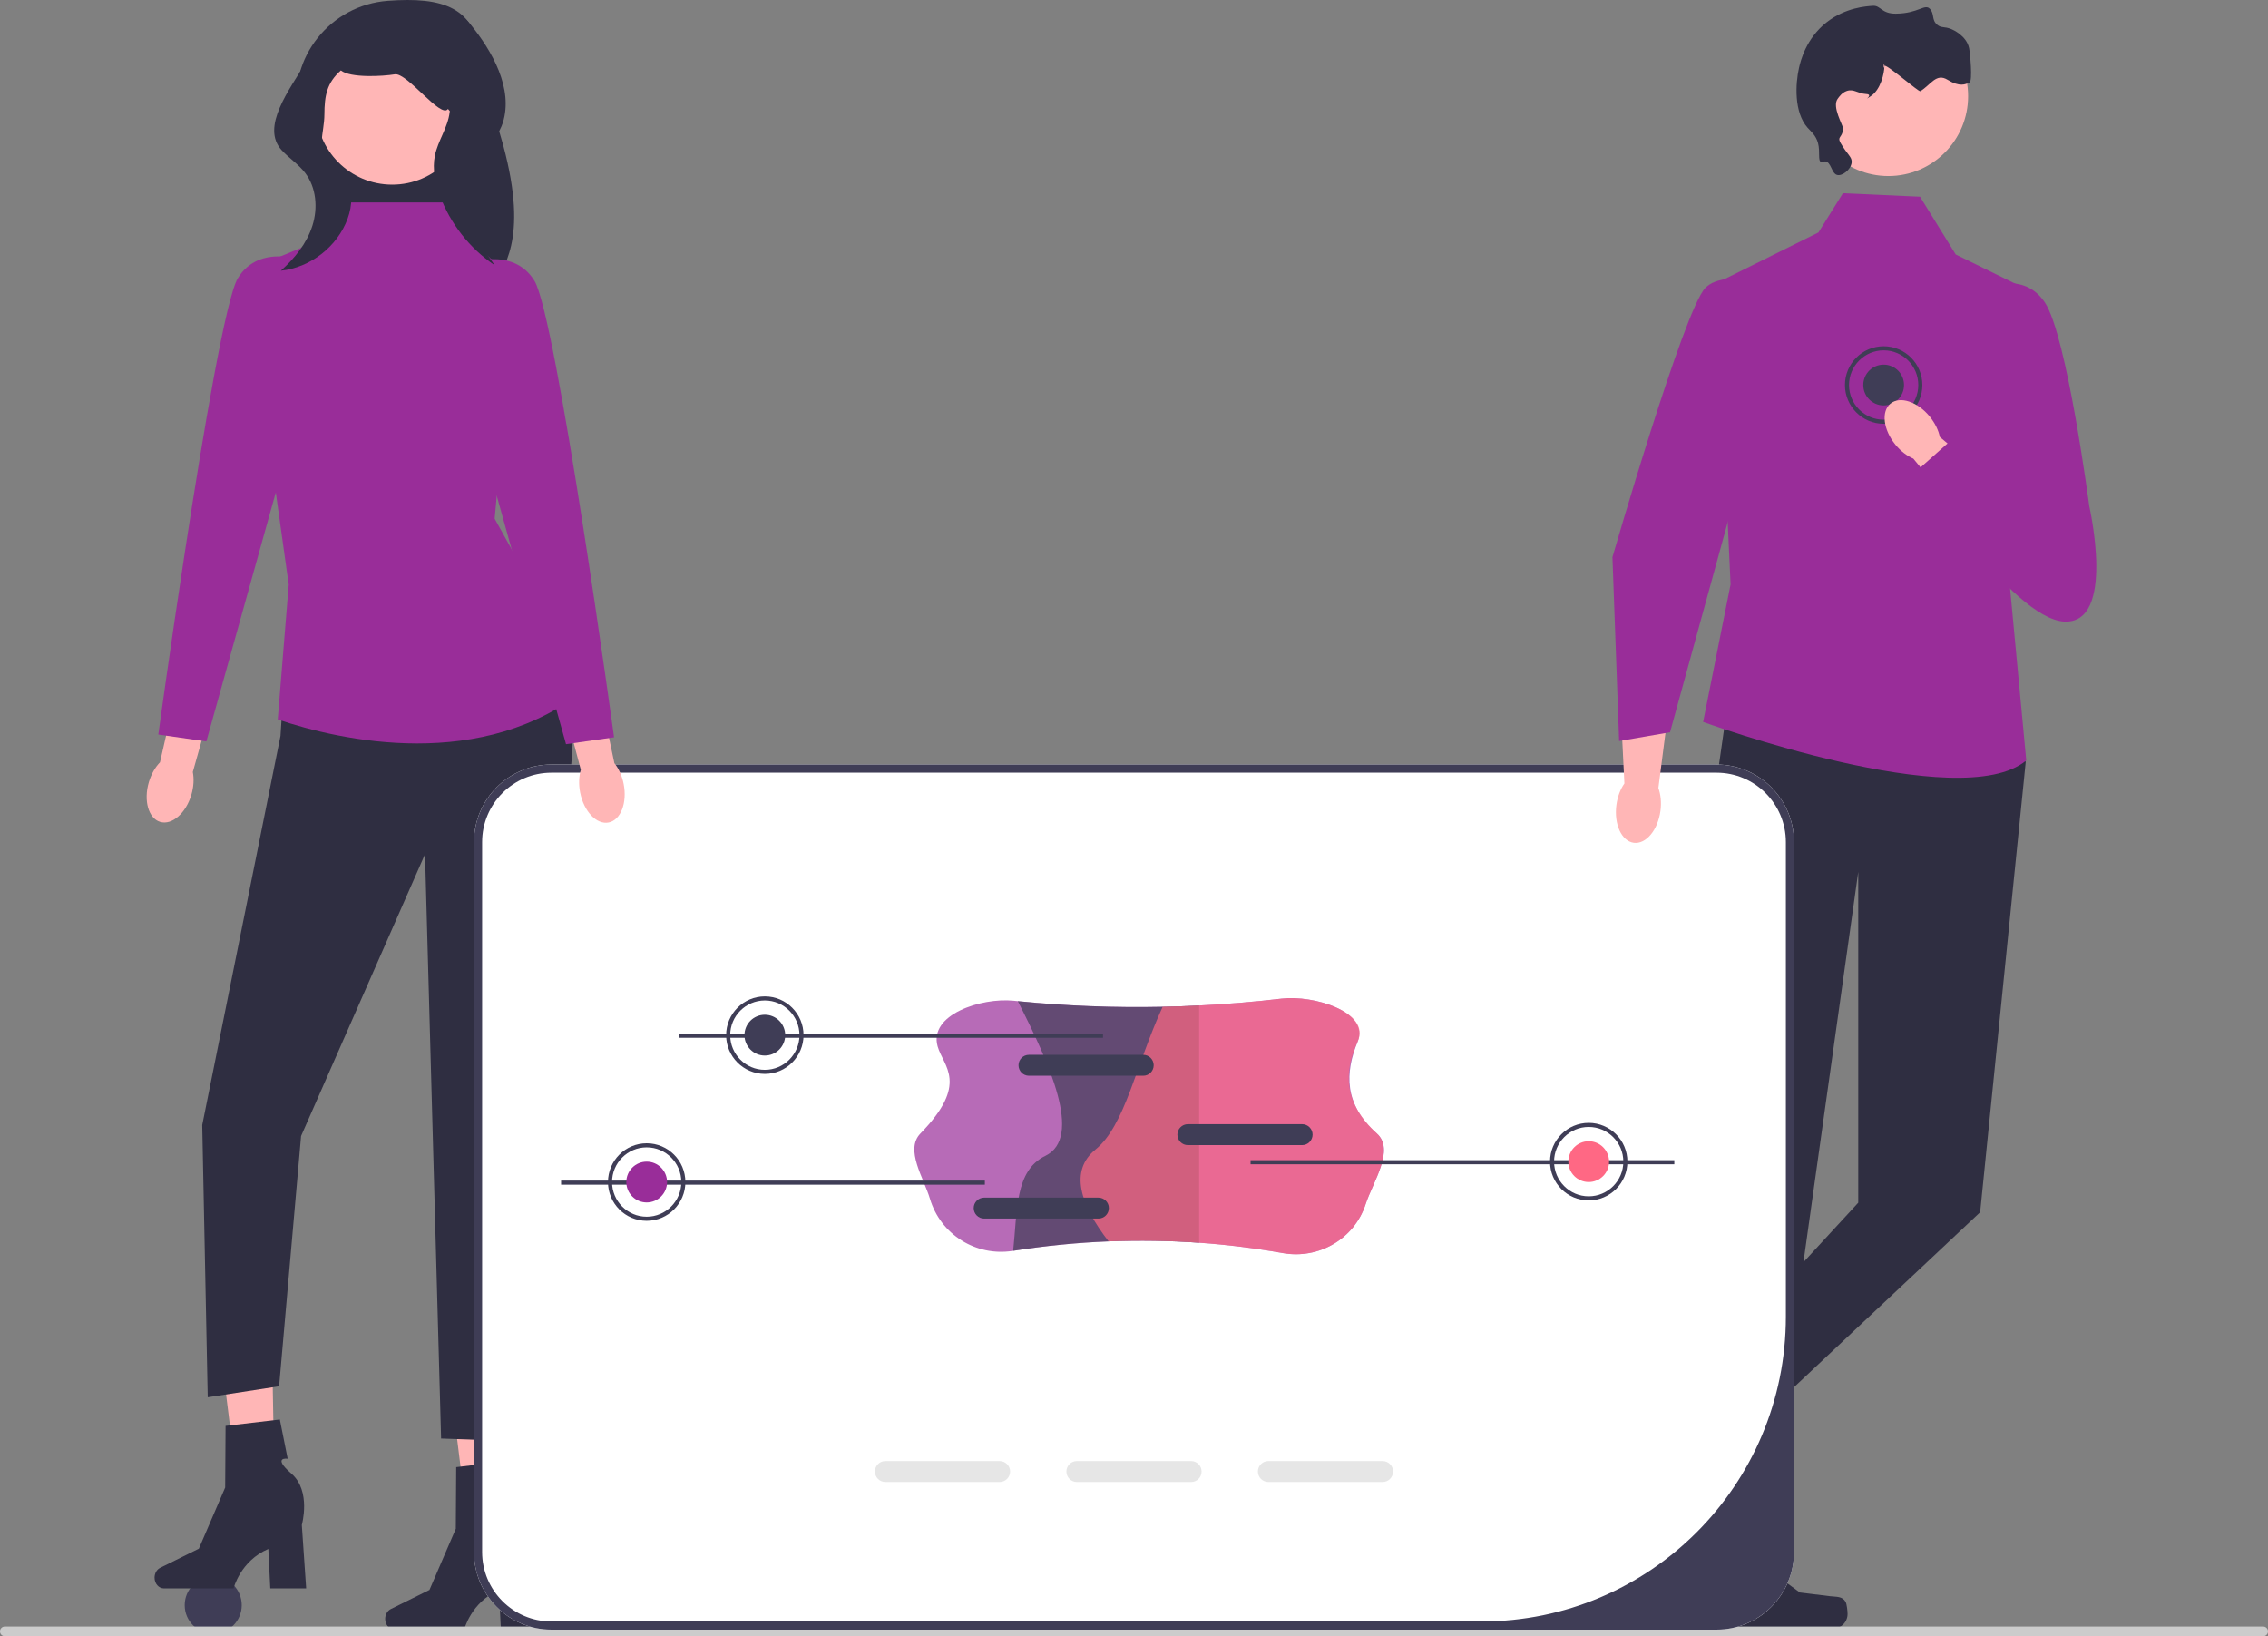 <svg width="366" height="264" viewBox="0 0 366 264" fill="none" xmlns="http://www.w3.org/2000/svg">
<rect x="0" y="0" width="366" height="264" fill="#808080" stroke="none"/>
<g clip-path="url(#clip0_3085_1606)">
<path d="M34.409 263.593C36.951 263.593 39.011 261.529 39.011 258.984C39.011 256.438 36.951 254.375 34.409 254.375C31.867 254.375 29.807 256.438 29.807 258.984C29.807 261.529 31.867 263.593 34.409 263.593Z" fill="#3F3D56"/>
<path d="M24.021 126.194C24.407 124.888 25.055 123.778 25.821 122.989L28.709 110.32L34.689 111.873L31.115 124.557C31.329 125.636 31.27 126.921 30.885 128.226C30.004 131.209 27.753 133.171 25.858 132.61C23.963 132.049 23.141 129.176 24.021 126.194Z" fill="#FFB6B6"/>
<path d="M81.574 249.377L75.914 249.51L72.76 224.049L81.112 223.852L81.574 249.377Z" fill="#FFB6B6"/>
<path d="M62.158 261.2C62.158 262.158 62.837 262.934 63.674 262.934H74.907C74.907 262.934 76.012 258.484 80.519 256.569L80.83 262.934H86.625L85.923 252.7C85.923 252.7 87.473 247.224 84.254 244.425C81.035 241.626 83.642 242.016 83.642 242.016L82.376 235.682L73.619 236.713L73.555 246.656L69.305 256.526L63.072 259.609C62.517 259.884 62.158 260.509 62.158 261.2Z" fill="#2F2E41"/>
<path d="M44.357 242.722L38.698 242.856L35.543 217.395L43.895 217.197L44.357 242.722Z" fill="#FFB6B6"/>
<path d="M24.941 254.546C24.941 255.504 25.62 256.28 26.457 256.28H37.69C37.69 256.28 38.795 251.83 43.303 249.915L43.614 256.28H49.408L48.706 246.045C48.706 246.045 50.257 240.57 47.037 237.771C43.818 234.972 46.425 235.362 46.425 235.362L45.159 229.027L36.402 230.058L36.338 240.002L32.088 249.872L25.855 252.955C25.301 253.229 24.941 253.855 24.941 254.546Z" fill="#2F2E41"/>
<path d="M79.823 46.416L59.442 49.965C58.038 46.367 48.611 21.951 48.029 18.428C46.516 9.267 53.336 0.822 62.582 0.131C71.45 -0.532 76.853 1.131 77.608 9.59C77.872 12.555 80.413 20.498 81.189 23.371C85.473 39.224 80.847 43.038 79.823 46.416Z" fill="#2F2E41"/>
<path d="M46.593 98.326L45.264 118.736L32.637 181.517L33.523 225.442L45.042 223.668L48.587 183.292L68.589 137.814L71.183 232.098L83.589 232.541L92.307 121.818C92.974 113.358 90.759 104.922 86.026 97.883L46.593 98.326Z" fill="#2F2E41"/>
<path d="M72.29 32.662H56.03L52.353 38.43L39.504 43.754L46.593 94.334L44.821 116.075C54.838 119.479 78.084 124.747 94.898 110.843L79.823 83.686L83.367 45.529L76.499 39.272L72.29 32.662Z" fill="#992D99"/>
<path d="M49.472 42.2C49.472 42.2 41.94 39.094 38.396 44.862C36.467 48.001 32.832 69.535 29.92 88.513C27.48 104.41 25.547 118.514 25.547 118.514L33.3 119.623L41.962 88.573L48.586 64.828L49.472 42.2Z" fill="#992D99"/>
<path d="M63.293 29.793C70.078 29.793 75.579 24.285 75.579 17.49C75.579 10.696 70.078 5.188 63.293 5.188C56.508 5.188 51.008 10.696 51.008 17.49C51.008 24.285 56.508 29.793 63.293 29.793Z" fill="#FFB6B6"/>
<path d="M261.414 248.196L267.523 251.552L283.358 229.555L274.342 224.602L261.414 248.196Z" fill="#FFB6B6"/>
<path d="M282.419 259.557C282.433 259.983 281.966 261.073 281.762 261.446C281.134 262.593 279.696 263.012 278.551 262.383L259.634 251.987C258.853 251.558 258.567 250.576 258.996 249.794L259.428 249.005C259.428 249.005 259.791 246.121 263.319 244.258C263.319 244.258 264.46 247.861 270.002 246.245L272.106 244.91L276.678 254.701L280.626 257.549C281.489 258.173 282.383 258.492 282.419 259.557Z" fill="#2F2E41"/>
<path d="M273.951 258.59L280.918 258.589L284.233 231.676L273.949 231.676L273.951 258.59Z" fill="#FFB6B6"/>
<path d="M297.822 258.431C298.039 258.797 298.153 259.978 298.153 260.403C298.153 261.711 297.094 262.771 295.788 262.771H274.21C273.319 262.771 272.597 262.048 272.597 261.156V260.256C272.597 260.256 271.53 257.552 273.727 254.22C273.727 254.22 276.459 256.829 280.54 252.742L281.744 250.559L290.456 256.939L295.285 257.534C296.341 257.665 297.278 257.514 297.822 258.431Z" fill="#2F2E41"/>
<path d="M279.052 111.838L276.164 132.026L272.406 242.281H285.608L299.876 140.677V194.049L269.748 226.752L279.3 233.408L319.547 195.587L326.903 122.93L321.143 112.282L279.052 111.838Z" fill="#2F2E41"/>
<path d="M309.846 31.739L297.403 31.176L293.452 37.507L277.021 45.661L279.274 94.299L274.844 116.483C274.844 116.483 316.356 131.568 326.989 122.694L324.024 91.193L326.332 46.319L315.605 41.057L309.846 31.739Z" fill="#992D99"/>
<path d="M304.737 28.405C311.844 28.405 317.605 22.636 317.605 15.519C317.605 8.402 311.844 2.633 304.737 2.633C297.63 2.633 291.869 8.402 291.869 15.519C291.869 22.636 297.63 28.405 304.737 28.405Z" fill="#FFB6B6"/>
<path d="M294.566 26.047C295.5 26.139 295.553 27.95 296.441 28.222C297.253 28.471 298.671 27.404 298.81 26.245C298.921 25.321 298.14 25.01 297.033 23.081C296.383 21.948 297.439 22.252 297.402 20.64C297.39 20.16 295.627 17.243 296.54 15.964C296.842 15.541 297.27 14.941 298.021 14.679C299.149 14.284 299.756 15.092 301.179 15.173C302.54 15.251 300.299 16.542 301.877 15.53C303.489 14.495 304.101 11.808 304.092 10.649C303.818 11.705 304.083 9.457 304.092 10.649C304.23 10.117 309.63 14.875 309.894 14.715C311.594 13.681 312.449 11.741 314.282 12.868C316.272 14.09 317.173 13.603 317.827 13.311C318.364 13.072 317.922 8.501 317.763 7.759C317.328 5.72 315.075 4.766 314.901 4.695C313.735 4.221 313.309 4.567 312.63 4.003C311.666 3.201 312.214 2.244 311.446 1.433C310.599 0.539 309.605 2.175 305.949 2.205C303.599 2.224 303.505 0.865 302.265 0.938C301.237 0.999 297.823 1.2 294.763 3.607C291.45 6.213 290.574 9.814 290.321 10.922C289.73 13.512 289.489 18.129 291.703 20.61C292.234 21.205 293.046 21.834 293.381 23.081C293.759 24.488 293.322 25.907 293.874 26.146C294.106 26.246 294.222 26.013 294.566 26.047Z" fill="#2F2E41"/>
<path d="M0 263.217C0 263.652 0.348 264.001 0.782 264.001H365.218C365.651 264.001 366 263.652 366 263.217C366 262.783 365.651 262.434 365.218 262.434H0.782C0.348 262.434 0 262.783 0 263.217Z" fill="#CCCCCC"/>
<path d="M277.007 123.352H88.994C82.097 123.352 76.488 128.968 76.488 135.874V250.411C76.488 257.318 82.097 262.934 88.994 262.934H277.007C283.904 262.934 289.512 257.318 289.512 250.411V135.874C289.512 128.968 283.904 123.352 277.007 123.352Z" fill="white"/>
<path d="M277.007 123.352H88.994C82.097 123.352 76.488 128.968 76.488 135.874V250.411C76.488 257.318 82.097 262.934 88.994 262.934H277.007C283.904 262.934 289.512 257.318 289.512 250.411V135.874C289.512 128.968 283.904 123.352 277.007 123.352ZM288.197 212.436C288.197 239.598 266.209 261.617 239.086 261.617H88.994C82.813 261.617 77.803 256.6 77.803 250.411V135.874C77.803 129.686 82.813 124.668 88.993 124.668H277.007C283.187 124.668 288.197 129.686 288.197 135.874V212.436Z" fill="#3F3D56"/>
<path d="M93.623 127.876C93.359 126.541 93.418 125.256 93.73 124.202L90.412 111.639L96.428 110.232L99.146 123.128C99.836 123.984 100.379 125.149 100.643 126.484C101.247 129.535 100.164 132.32 98.225 132.704C96.287 133.089 94.226 130.927 93.623 127.876Z" fill="#FFB6B6"/>
<path d="M75.17 42.646C75.17 42.646 82.702 39.54 86.246 45.308C89.791 51.076 99.095 118.959 99.095 118.959L91.342 120.069L76.056 65.273L75.17 42.646Z" fill="#992D99"/>
<path d="M260.85 129.877C261.032 128.517 261.504 127.311 262.141 126.406L260.693 96.973L271.697 95.502L267.623 127.14C268 128.18 268.138 129.468 267.957 130.828C267.541 133.935 265.614 136.241 263.652 135.978C261.689 135.716 260.435 132.984 260.85 129.877Z" fill="#FFB6B6"/>
<path d="M289.087 46.832C289.087 46.832 278.659 42.889 275.191 46.463C271.723 50.038 260.211 89.887 260.211 89.887L261.289 119.565L269.504 118.146L289.087 46.832Z" fill="#992D99"/>
<path d="M161.324 235.734H142.875C141.948 235.734 141.191 236.492 141.191 237.42C141.191 238.355 141.948 239.112 142.875 239.112H161.324C162.251 239.112 163.007 238.355 163.007 237.42C163.007 236.492 162.251 235.734 161.324 235.734Z" fill="#E6E6E6"/>
<path d="M192.224 235.734H173.775C172.848 235.734 172.092 236.492 172.092 237.42C172.092 238.355 172.848 239.112 173.775 239.112H192.224C193.151 239.112 193.907 238.355 193.907 237.42C193.907 236.492 193.151 235.734 192.224 235.734Z" fill="#E6E6E6"/>
<path d="M223.126 235.734H204.677C203.75 235.734 202.994 236.492 202.994 237.42C202.994 238.355 203.75 239.112 204.677 239.112H223.126C224.053 239.112 224.809 238.355 224.809 237.42C224.809 236.492 224.053 235.734 223.126 235.734Z" fill="#E6E6E6"/>
<path d="M297.73 62.12C297.73 58.671 300.532 55.865 303.977 55.865C307.421 55.865 310.223 58.671 310.223 62.12C310.223 65.569 307.421 68.375 303.977 68.375C300.532 68.375 297.73 65.569 297.73 62.12ZM298.388 62.12C298.388 65.206 300.895 67.717 303.977 67.717C307.058 67.717 309.565 65.206 309.565 62.12C309.565 59.035 307.058 56.524 303.977 56.524C300.895 56.524 298.388 59.035 298.388 62.12Z" fill="#3F3D56"/>
<path d="M303.977 65.412C305.792 65.412 307.264 63.938 307.264 62.12C307.264 60.302 305.792 58.828 303.977 58.828C302.161 58.828 300.689 60.302 300.689 62.12C300.689 63.938 302.161 65.412 303.977 65.412Z" fill="#3F3D56"/>
<path d="M311.412 67.208C312.272 68.263 312.824 69.424 313.043 70.501L335.34 89.392L328.89 98.41L308.769 74.001C307.758 73.57 306.731 72.798 305.871 71.744C303.905 69.336 303.552 66.369 305.083 65.116C306.613 63.864 309.447 64.8 311.412 67.208Z" fill="#FFB6B6"/>
<path d="M320.257 46.602C320.257 46.602 326.46 43.496 330.004 48.82C333.548 54.144 337.156 81.669 337.156 81.669C337.156 81.669 341.524 100.731 333.105 100.288C324.687 99.844 309.236 76.035 309.236 76.035L315.154 70.768L315.826 64.349L320.257 46.602Z" fill="#992D99"/>
<path d="M61.788 2.088C56.79 2.969 51.948 5.678 49.355 10.046C46.763 14.414 42.012 20.5 45.456 24.232C46.647 25.521 48.163 26.497 49.234 27.888C51.056 30.255 51.319 33.581 50.411 36.427C49.502 39.274 47.553 41.688 45.324 43.675C50.096 43.181 54.451 39.787 56.099 35.275C56.861 33.187 57.017 30.683 55.712 28.885C55.025 27.939 54.015 27.292 53.143 26.515C50.895 24.509 52.339 21.479 52.352 18.463C52.365 15.448 52.744 13.35 55.01 11.364C56.571 12.613 61.745 12.312 63.717 11.991C65.689 11.671 71.204 19.255 72.29 17.576C74.416 20.313 72.961 14.673 72.562 18.117C72.276 20.582 70.661 22.707 70.174 25.139C69.75 27.256 70.213 29.458 70.958 31.484C72.637 36.054 75.786 40.069 79.822 42.786C77.492 39.486 75.063 35.88 75.139 31.839C75.196 28.842 80.258 22.656 81.151 19.794C82.86 14.32 79.472 8.253 75.834 3.822C72.639 -0.069 66.464 1.133 61.567 2.285" fill="#2F2E41"/>
<path opacity="0.7" d="M222.181 182.874C225.169 185.5 221.55 190.689 220.383 194.281C218.565 199.877 212.827 203.207 207.04 202.182C202.558 201.389 198.047 200.828 193.508 200.506C188.669 200.164 183.804 200.091 178.899 200.289C173.804 200.493 168.675 201 163.501 201.81L163.414 201.823C157.476 202.749 151.785 199.177 150.069 193.41C149.076 190.072 145.989 185.493 148.543 182.874C156.427 174.79 152.237 172.088 151.31 168.829C149.857 163.72 158.314 160.924 163.591 161.462C163.811 161.485 164.031 161.507 164.251 161.529C172.042 162.299 179.833 162.602 187.624 162.437C189.583 162.404 191.549 162.332 193.508 162.233C197.953 162.014 202.394 161.643 206.836 161.119C211.999 160.511 221.057 163.247 219.091 168.066C217.066 173.03 216.843 178.183 222.181 182.874Z" fill="#992D99"/>
<path opacity="0.7" d="M193.508 162.234V200.507C188.669 200.165 183.803 200.092 178.898 200.29C173.803 200.494 168.674 201.001 163.5 201.811C164.19 195.404 163.75 188.886 168.688 186.496C174.796 183.533 169.371 171.57 164.25 161.529C172.041 162.3 179.832 162.602 187.623 162.438C189.582 162.405 191.548 162.333 193.508 162.234Z" fill="#3F3D56"/>
<path opacity="0.7" d="M222.181 182.874C225.113 185.563 221.55 190.689 220.383 194.281C218.565 199.877 212.826 203.206 207.04 202.182C202.557 201.389 198.046 200.828 193.508 200.506C188.669 200.164 183.804 200.091 178.899 200.289C174.31 194.357 172.554 188.911 176.775 185.481C181.555 181.603 183.219 172.069 187.624 162.437C189.583 162.404 191.549 162.332 193.508 162.233C197.952 162.013 202.394 161.643 206.836 161.119C211.998 160.51 221.278 163.343 219.091 168.065C216.923 172.745 216.653 177.804 222.181 182.874Z" fill="#FF6884"/>
<path d="M177.263 193.232H158.814C157.887 193.232 157.131 193.99 157.131 194.918C157.131 195.853 157.887 196.61 158.814 196.61H177.263C178.19 196.61 178.946 195.853 178.946 194.918C178.946 193.99 178.19 193.232 177.263 193.232Z" fill="#3F3D56"/>
<path d="M210.136 181.381H191.687C190.76 181.381 190.004 182.138 190.004 183.066C190.004 184.001 190.76 184.759 191.687 184.759H210.136C211.063 184.759 211.819 184.001 211.819 183.066C211.819 182.138 211.063 181.381 210.136 181.381Z" fill="#3F3D56"/>
<path d="M184.495 170.188H166.046C165.119 170.188 164.363 170.945 164.363 171.873C164.363 172.808 165.119 173.565 166.046 173.565H184.495C185.422 173.565 186.179 172.808 186.179 171.873C186.179 170.945 185.422 170.188 184.495 170.188Z" fill="#3F3D56"/>
<path d="M158.931 190.484H90.547V191.143H158.931V190.484Z" fill="#3F3D56"/>
<path d="M104.359 196.973C100.915 196.973 98.113 194.167 98.113 190.718C98.113 187.269 100.915 184.463 104.359 184.463C107.803 184.463 110.605 187.269 110.605 190.718C110.605 194.167 107.803 196.973 104.359 196.973ZM104.359 185.121C101.278 185.121 98.771 187.632 98.771 190.718C98.771 193.803 101.278 196.314 104.359 196.314C107.441 196.314 109.948 193.803 109.948 190.718C109.948 187.632 107.441 185.121 104.359 185.121Z" fill="#3F3D56"/>
<path d="M104.36 194.01C106.175 194.01 107.647 192.536 107.647 190.718C107.647 188.9 106.175 187.426 104.36 187.426C102.544 187.426 101.072 188.9 101.072 190.718C101.072 192.536 102.544 194.01 104.36 194.01Z" fill="#992D99"/>
<path d="M270.194 187.191H201.811V187.85H270.194V187.191Z" fill="#3F3D56"/>
<path d="M250.135 187.425C250.135 183.976 252.937 181.17 256.381 181.17C259.825 181.17 262.627 183.976 262.627 187.425C262.627 190.874 259.825 193.68 256.381 193.68C252.937 193.68 250.135 190.874 250.135 187.425ZM250.792 187.425C250.792 190.51 253.299 193.021 256.381 193.021C259.462 193.021 261.969 190.51 261.969 187.425C261.969 184.339 259.462 181.828 256.381 181.828C253.299 181.828 250.792 184.339 250.792 187.425Z" fill="#3F3D56"/>
<path d="M256.381 190.717C258.197 190.717 259.669 189.243 259.669 187.425C259.669 185.607 258.197 184.133 256.381 184.133C254.566 184.133 253.094 185.607 253.094 187.425C253.094 189.243 254.566 190.717 256.381 190.717Z" fill="#FF6884"/>
<path d="M177.997 166.781H109.613V167.44H177.997V166.781Z" fill="#3F3D56"/>
<path d="M123.426 173.269C119.982 173.269 117.18 170.464 117.18 167.015C117.18 163.566 119.982 160.76 123.426 160.76C126.87 160.76 129.672 163.566 129.672 167.015C129.672 170.464 126.87 173.269 123.426 173.269ZM123.426 161.418C120.344 161.418 117.837 163.929 117.837 167.015C117.837 170.1 120.344 172.611 123.426 172.611C126.507 172.611 129.014 170.1 129.014 167.015C129.014 163.929 126.507 161.418 123.426 161.418Z" fill="#3F3D56"/>
<path d="M123.426 170.307C125.242 170.307 126.713 168.833 126.713 167.015C126.713 165.197 125.242 163.723 123.426 163.723C121.61 163.723 120.139 165.197 120.139 167.015C120.139 168.833 121.61 170.307 123.426 170.307Z" fill="#3F3D56"/>
</g>
<defs>
<clipPath id="clip0_3085_1606">
<rect width="366" height="264" fill="white"/>
</clipPath>
</defs>
</svg>
